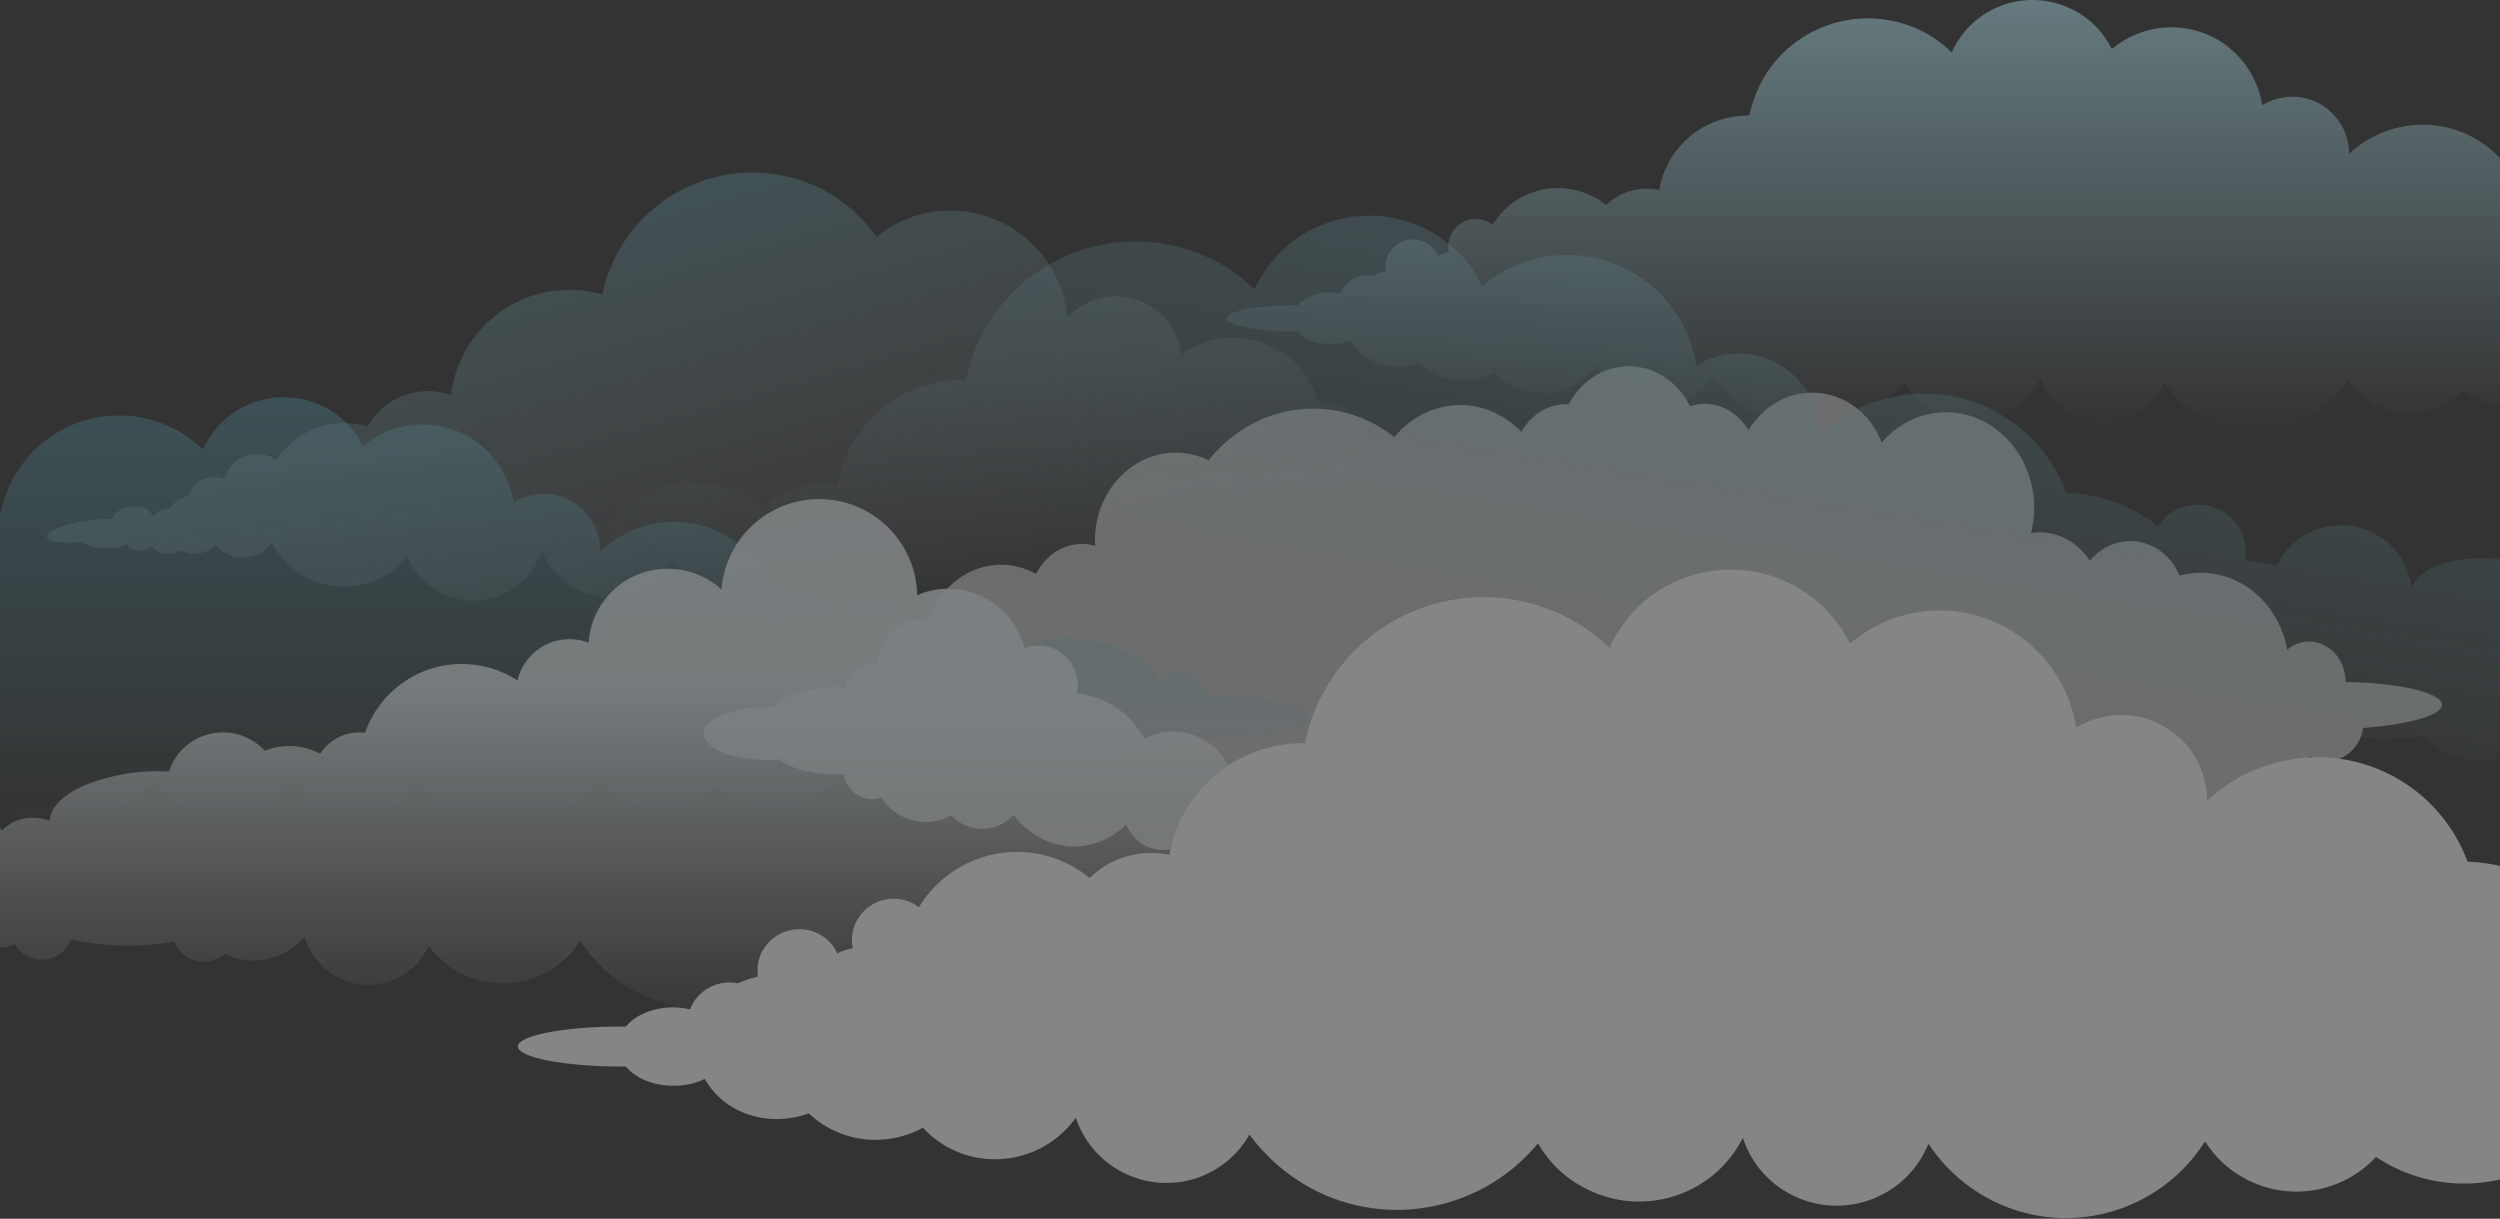 <svg xmlns="http://www.w3.org/2000/svg" width="1920" height="936" viewBox="0 0 1920 936" fill="none">
    <rect x="0" y="0" width="1920" height="936" fill="#333333" stroke="none"/>
    <g opacity="0.4">
        <path opacity="0.7" d="M1875.45 541.275C1875.45 532.055 1842.56 524.371 1801.38 523.757C1801.38 523.449 1801.38 523.142 1801.38 523.142C1801.38 506.545 1788.78 492.714 1773.41 492.714C1767.26 492.714 1761.42 494.866 1756.81 498.861C1756.81 498.861 1756.81 498.554 1756.5 498.554C1750.36 465.053 1723 439.85 1690.12 439.85C1684.58 439.85 1679.05 440.772 1673.83 442.002C1667.37 426.327 1652.93 415.57 1636.02 415.57C1623.73 415.57 1612.66 421.41 1604.98 430.63C1596.38 417.414 1582.24 408.808 1566.56 408.808C1564.1 408.808 1561.95 409.116 1559.8 409.423C1561.34 403.276 1562.26 396.822 1562.26 390.06C1562.26 349.49 1531.83 316.604 1494.64 316.604C1474.97 316.604 1457.45 325.517 1445.16 339.962C1436.55 317.218 1415.96 301.544 1391.68 301.544C1371.09 301.544 1353.26 313.223 1342.81 330.434C1335.74 318.448 1323.45 310.149 1309.31 310.149C1305.32 310.149 1301.63 310.764 1297.94 311.993C1289.03 293.86 1271.2 281.259 1250.92 281.259C1231.25 281.259 1214.03 292.938 1204.81 310.457C1204.2 310.457 1203.28 310.457 1202.66 310.457C1188.22 310.457 1175.31 319.062 1168.55 331.664C1156.25 319.062 1139.66 311.071 1121.52 311.071C1101.54 311.071 1083.41 320.599 1070.81 335.659C1053.29 321.829 1031.78 313.837 1008.42 313.837C976.453 313.837 947.562 329.205 928.199 353.485C920.516 349.797 911.91 347.646 902.997 347.646C868.881 347.646 840.912 377.766 840.912 414.955C840.912 416.492 840.912 417.721 841.22 419.258C837.839 418.336 834.458 417.721 831.077 417.721C815.71 417.721 802.494 427.249 795.732 440.772C787.741 436.47 778.521 433.703 768.993 433.703C743.483 433.703 721.661 451.222 713.055 475.81C711.519 475.503 709.675 475.503 708.138 475.503C690.312 475.503 675.251 490.256 673.715 509.311C673.1 509.311 672.793 509.311 672.178 509.311C661.113 509.311 651.893 517.302 649.434 528.367C646.668 528.059 643.902 528.059 641.136 528.059C618.699 528.059 599.951 534.514 594.419 543.12C592.575 543.12 590.731 543.12 588.886 543.12C562.147 543.12 540.633 552.033 540.633 563.405C540.633 574.469 562.455 583.69 588.886 583.69C592.267 583.69 595.648 583.69 599.029 583.382C607.02 590.144 623.31 594.754 642.365 594.754C644.209 594.754 646.053 594.754 647.897 594.754C650.049 605.511 658.962 613.81 669.719 613.81C672.178 613.81 674.637 613.502 676.788 612.58C684.472 623.952 696.766 631.329 710.904 631.329C717.973 631.329 724.427 629.485 730.267 626.104C736.414 632.558 745.02 636.554 754.24 636.554C763.768 636.554 772.374 632.558 778.521 625.796C789.585 640.549 806.182 650.077 824.93 650.077C840.298 650.077 854.436 643.623 864.886 633.173C869.803 644.852 880.56 652.843 893.162 652.843C904.226 652.843 914.061 646.389 919.594 636.861C928.507 642.701 938.957 646.081 950.328 646.081C964.159 646.081 976.76 640.856 986.903 632.251C992.435 639.012 1000.73 643.315 1009.95 643.315C1018.87 643.315 1026.86 639.32 1032.7 632.558C1041.3 647.003 1056.36 656.531 1073.27 656.531C1086.79 656.531 1099.09 650.692 1107.69 640.856C1123.98 654.687 1147.34 663.293 1173.77 663.293C1206.04 663.293 1234.63 650.077 1249.69 630.714C1258.91 647.311 1275.81 658.683 1295.17 658.683C1301.63 658.683 1307.77 657.453 1313.61 654.994C1320.68 667.596 1333.59 676.202 1348.04 676.202C1362.48 676.202 1375.08 667.903 1382.46 655.302C1398.44 667.903 1418.11 675.28 1439.32 675.28C1472.51 675.28 1502.02 657.146 1519.23 629.177C1529.99 641.164 1544.74 648.847 1561.34 648.847C1578.55 648.847 1594.22 640.549 1604.98 627.64C1608.67 629.177 1612.97 630.099 1617.28 630.099C1622.19 630.099 1626.8 628.87 1631.11 627.026C1642.79 630.714 1656 632.865 1670.14 632.865C1710.71 632.865 1743.9 615.654 1749.13 593.832C1749.74 593.832 1750.36 593.832 1751.28 593.832C1760.81 593.832 1769.11 588.607 1774.02 580.923C1778.02 583.075 1782.32 584.612 1787.24 584.612C1801.07 584.612 1812.75 573.547 1814.9 559.102C1849.63 556.336 1875.45 549.574 1875.45 541.275Z" fill="white"/>
        <path opacity="0.5" d="M961.776 536.019C950.404 534.789 938.11 534.175 926.124 534.175C925.509 527.72 922.128 521.881 915.981 518.5C906.453 513.275 894.774 516.963 889.549 526.491C887.398 493.605 796.115 474.856 780.748 505.591C779.211 493.912 772.142 482.847 761.077 476.7C742.329 466.558 718.971 473.627 708.828 492.375C708.521 492.99 708.521 493.297 708.213 493.912C702.374 492.683 696.841 491.76 691.002 491.146C692.846 480.389 687.928 469.324 677.786 463.792C665.799 457.337 651.047 461.333 643.67 472.705C639.675 469.324 635.372 466.558 630.761 464.099C619.082 457.952 606.788 454.571 594.187 454.264C587.425 436.13 574.517 420.456 556.383 410.62C524.419 393.409 486.308 399.556 461.105 423.222C461.105 407.547 452.807 392.487 438.054 384.496C423.916 376.812 407.319 378.042 394.41 385.725C391.03 364.826 378.428 345.463 358.143 334.398C331.711 320.26 300.362 324.563 278.847 342.696C272.7 330.402 263.172 319.953 250.264 313.191C217.07 295.365 175.885 307.659 158.059 340.852C157.445 342.082 156.83 343.618 155.908 345.155C150.068 339.623 143.307 334.398 135.93 330.402C90.443 305.815 33.891 322.719 9.61 368.206C5.307 376.505 2.234 385.111 0.389 393.716C-24.813 393.409 -49.094 406.625 -61.695 430.291C-65.383 437.052 -67.535 443.814 -68.764 450.883C-83.517 447.81 -98.884 452.113 -109.641 462.562C-112.407 460.104 -115.481 457.952 -118.862 456.415C-146.523 441.663 -180.639 451.19 -196.621 477.622C-197.543 477.008 -198.465 476.393 -199.387 475.778C-209.837 470.246 -222.746 473.934 -228.278 484.384C-230.737 488.994 -231.351 493.912 -230.429 498.522C-233.195 499.137 -235.962 500.059 -238.42 501.288C-240.264 497.293 -243.338 493.605 -247.641 491.453C-258.091 485.921 -270.999 489.609 -276.532 500.059C-278.683 504.362 -279.298 508.665 -278.683 513.275C-282.371 514.197 -285.752 515.119 -288.826 516.963C-297.739 515.119 -307.574 519.115 -312.184 527.72C-312.799 528.642 -313.106 529.564 -313.413 530.486C-316.18 529.872 -318.946 529.564 -321.712 529.564C-332.162 529.564 -341.075 533.56 -345.992 539.4C-346.914 539.4 -347.529 539.4 -348.144 539.4C-377.342 539.4 -401.008 544.01 -401.008 549.542C-401.008 555.074 -377.342 559.685 -348.144 559.685C-347.222 559.685 -346.607 559.685 -345.992 559.685C-341.075 565.524 -332.162 569.52 -321.712 569.52C-315.872 569.52 -310.34 568.29 -305.73 566.139C-302.042 572.901 -296.202 578.433 -288.518 582.428C-277.146 587.961 -263.93 587.961 -252.866 583.658C-249.792 586.731 -246.411 589.19 -242.416 591.341C-227.049 599.64 -208.915 599.025 -194.777 591.034C-191.089 595.03 -186.786 598.41 -181.868 601.177C-159.124 613.471 -131.156 606.401 -116.71 586.116C-113.022 597.488 -105.031 607.324 -93.659 613.471C-70.301 626.072 -41.103 617.773 -27.887 594.722C-19.895 605.479 -9.446 615.007 3.156 621.769C43.111 643.283 91.672 632.833 119.333 599.025C124.558 608.246 132.549 616.237 142.692 621.462C171.583 637.136 207.85 626.379 223.525 597.181C223.832 596.874 223.832 596.259 224.139 595.952C228.135 607.631 236.126 618.081 248.112 624.535C272.7 637.751 303.435 628.531 316.651 603.943C317.573 602.406 318.188 600.562 319.11 598.718C326.486 610.09 336.629 619.618 349.538 626.379C388.571 647.586 437.132 634.37 460.49 597.181C465.408 604.865 472.17 611.626 481.083 616.237C503.826 628.531 531.181 623.306 548.085 605.172C549.929 606.401 552.08 607.631 554.232 608.86C585.889 626.072 624 619.925 648.895 596.874C680.552 606.709 717.126 601.791 741.1 585.809C757.082 588.575 773.986 588.575 789.353 586.424C792.427 589.805 795.808 592.878 800.111 595.337C818.859 605.479 842.217 598.41 852.36 579.662C852.36 579.355 852.36 579.355 852.667 579.047C875.104 577.818 895.696 573.515 908.605 566.446C943.028 567.676 978.987 564.602 996.506 558.148C1016.79 550.157 1001.73 540.322 961.776 536.019Z" fill="url(#paint0_linear)"/>
        <path opacity="0.9" d="M2109.65 494.558C2093.36 492.714 2076.15 492.1 2058.94 491.792C2058.32 482.572 2053.1 474.273 2044.49 469.356C2030.97 461.979 2014.06 467.204 2006.99 480.728C2003.61 434.011 1874.22 407.271 1852.09 450.915C1849.94 434.011 1840.1 418.643 1823.81 410.037C1797.07 395.592 1763.88 405.735 1749.74 432.167C1749.44 432.781 1749.13 433.703 1748.82 434.318C1740.83 432.474 1732.53 431.245 1724.23 430.63C1727 415.57 1719.93 399.588 1705.48 391.904C1688.27 382.683 1667.37 388.523 1657.23 404.505C1651.7 399.895 1645.55 395.592 1638.79 392.211C1622.19 383.298 1604.37 378.995 1586.85 378.381C1577.32 352.871 1558.88 330.434 1533.06 316.296C1487.57 291.708 1433.17 300.621 1397.52 334.122C1397.52 311.993 1385.84 290.479 1364.94 279.107C1344.66 268.042 1321.3 269.579 1302.86 280.644C1297.94 250.831 1280.11 223.17 1251.22 207.802C1213.73 187.517 1169.16 193.664 1138.43 219.481C1129.82 202.27 1115.99 187.21 1097.86 177.375C1050.53 151.865 991.822 169.384 966.312 216.408C965.39 218.252 964.468 220.403 963.546 222.247C955.247 214.256 945.719 207.187 934.962 201.348C870.419 166.617 789.893 190.591 755.163 255.134C748.709 266.813 744.406 279.107 741.947 291.401C706.295 290.786 671.564 309.534 653.431 343.343C648.206 352.871 645.132 362.706 643.288 372.848C622.389 368.545 600.567 374.692 585.199 389.752C581.204 386.372 576.594 383.298 571.983 380.839C532.643 359.632 484.082 373.156 461.338 410.96C460.108 410.037 458.879 409.115 457.342 408.193C442.59 400.202 424.149 405.735 416.158 420.487C412.777 426.942 411.855 433.703 413.084 440.465C409.089 441.387 405.4 442.616 401.712 444.153C398.946 438.314 394.643 433.396 388.496 430.015C373.744 422.024 355.303 427.556 347.312 442.309C344.238 448.149 343.316 454.603 343.931 461.057C338.706 462.287 333.788 463.823 329.485 465.975C316.577 463.209 303.053 469.048 296.599 481.035C295.984 482.264 295.37 483.494 295.062 485.031C291.374 484.108 287.379 483.494 283.076 483.494C268.323 483.494 255.414 489.026 248.345 497.632C247.116 497.632 246.194 497.632 244.964 497.632C203.472 497.632 169.664 504.086 169.664 512.077C169.664 520.068 203.472 526.523 244.964 526.523C246.194 526.523 247.116 526.523 248.345 526.523C255.414 534.821 268.323 540.661 283.076 540.661C291.374 540.661 299.058 538.817 305.512 535.743C310.737 545.271 319.035 553.262 330.1 558.794C346.39 566.785 365.138 566.785 380.813 560.638C385.115 564.941 390.033 568.629 395.873 571.396C418.002 583.382 443.512 582.153 463.797 571.088C469.022 576.62 475.169 581.538 482.238 585.226C514.509 602.745 554.157 592.91 574.749 563.712C580.282 579.694 591.346 593.832 607.636 602.745C640.829 620.879 682.321 608.585 701.07 576.006C712.442 591.373 727.194 604.896 745.021 614.732C801.88 645.466 870.726 630.406 910.374 582.46C918.058 595.676 929.122 606.741 943.26 614.424C984.445 636.553 1036.08 621.186 1058.21 580.001C1058.52 579.387 1058.82 578.772 1059.13 578.157C1064.66 595.061 1076.34 609.814 1093.25 618.727C1128.28 637.475 1171.62 624.567 1190.68 589.529C1191.91 587.07 1193.13 584.611 1194.06 582.46C1204.51 598.442 1219.26 612.273 1237.09 622.108C1292.72 652.228 1361.56 633.48 1395.06 580.923C1402.13 591.988 1411.97 601.516 1424.26 607.97C1456.53 625.489 1495.57 617.805 1519.54 592.295C1522.31 594.139 1525.07 595.983 1528.14 597.52C1573.33 621.801 1627.11 613.502 1662.76 580.309C1707.64 594.139 1759.89 587.378 1793.69 564.326C1816.44 568.322 1840.1 568.322 1862.23 565.249C1866.54 570.166 1871.45 574.469 1877.6 577.85C1904.34 592.295 1937.53 582.153 1951.67 555.721C1951.67 555.413 1951.98 555.106 1951.98 555.106C1983.64 553.262 2013.14 547.115 2031.89 537.28C2080.76 539.124 2132.08 534.821 2156.98 525.601C2187.41 514.536 2166.2 500.398 2109.65 494.558Z" fill="url(#paint1_linear)"/>
        <path opacity="0.5" d="M1281.96 398.05C1273.97 396.821 1266.9 396.513 1261.36 396.821C1260.44 391.903 1254.3 387.908 1246.61 387.293C1238.93 386.678 1232.17 390.059 1230.63 394.669C1227.56 391.289 1222.95 389.137 1218.03 389.137C1213.42 389.137 1209.42 390.981 1206.35 393.747C1202.66 388.83 1197.13 385.449 1190.37 384.834C1188.22 378.687 1182.68 374.384 1175.61 374.384C1173.16 374.384 1171 374.999 1168.85 375.921C1163.94 367.008 1154.41 361.168 1143.65 361.168C1136.27 361.168 1129.82 363.934 1124.59 368.237C1117.83 363.012 1109.23 359.939 1099.7 359.939C1093.86 359.939 1088.02 361.168 1083.1 363.627C1081.26 349.489 1069.27 338.425 1054.52 338.425C1052.37 338.425 1050.22 338.732 1048.37 339.039C1048.37 338.732 1048.37 338.732 1048.37 338.425C1048.37 322.442 1035.46 309.534 1019.48 309.534C1017.33 309.534 1015.18 309.841 1013.33 310.148C1005.34 280.95 978.911 259.436 946.947 259.436C931.887 259.436 918.364 264.354 906.992 272.345C904.226 247.142 883.019 227.472 856.894 227.472C842.141 227.472 828.925 233.926 819.705 243.761C815.709 197.966 776.983 161.699 729.959 161.699C708.445 161.699 688.467 169.383 673.1 181.984C652.2 151.864 617.162 132.501 577.822 132.501C520.962 132.501 473.63 172.764 462.566 226.242C454.575 223.784 445.969 222.554 437.363 222.554C390.339 222.554 351.92 257.899 346.388 303.387C340.856 301.543 335.016 300.313 328.869 300.313C308.891 300.313 291.68 311.071 282.46 327.36C276.927 325.823 270.78 324.901 264.633 324.901C242.812 324.901 223.449 336.273 212.384 353.177C208.081 350.411 202.856 348.567 197.631 348.567C185.337 348.567 175.195 356.558 172.121 367.93C169.663 367.008 166.896 366.393 164.13 366.393C155.217 366.393 147.533 372.54 145.075 380.531C138.928 381.761 133.395 385.756 130.322 390.981C130.015 390.981 130.015 390.981 129.707 390.981C124.79 390.981 120.487 393.133 117.106 396.513C115.569 391.596 109.115 388.522 101.124 389.137C93.44 389.752 87.293 393.747 86.371 398.665C80.839 398.358 73.462 398.665 65.779 399.894C48.567 402.66 35.351 408.193 35.966 412.496C36.581 416.184 48.26 417.72 63.013 416.184C66.086 418.95 72.848 420.794 80.531 421.101C87.293 421.409 93.44 420.179 97.128 418.028C99.587 421.101 103.275 422.945 107.578 422.945C110.959 422.945 114.34 421.716 116.491 419.565C119.565 423.253 124.175 425.404 129.4 425.404C132.781 425.404 136.162 424.482 138.928 422.638C142.001 424.175 145.689 425.404 149.378 425.404C155.832 425.404 161.671 422.638 165.667 418.335C170.585 424.482 178.268 428.478 186.567 428.478C195.787 428.478 204.086 423.867 208.696 416.491C219.146 436.776 240.045 450.607 264.326 450.607C283.996 450.607 301.515 441.694 312.887 427.556C321.185 447.533 340.856 461.364 363.6 461.364C388.187 461.364 409.087 445.075 416.156 422.945C424.147 443.538 444.125 458.598 467.483 458.598C488.383 458.598 506.517 446.919 516.044 429.707C532.027 456.139 561.225 473.965 594.418 473.965C619.928 473.965 642.979 463.515 659.576 446.611C669.719 462.901 687.852 473.965 708.752 473.965C725.964 473.965 741.638 466.282 752.088 454.295C769.607 469.355 792.044 478.576 816.939 478.576C846.752 478.576 873.798 465.36 891.932 444.152C903.304 453.066 917.442 458.598 933.116 458.598C954.938 458.598 973.994 447.841 985.98 431.551C995.201 440.772 1007.8 446.304 1021.63 446.304C1039.46 446.304 1055.44 436.776 1064.35 422.638C1071.42 434.932 1084.64 443.23 1100.01 443.23C1111.99 443.23 1122.75 438.005 1130.13 430.014C1135.04 433.703 1140.88 435.854 1147.65 435.854C1158.1 435.854 1167.32 430.014 1172.23 421.716C1176.23 426.019 1182.07 429.092 1188.52 429.092C1195.9 429.092 1202.35 425.404 1206.35 419.872C1209.42 422.638 1213.42 424.482 1218.03 424.482C1223.25 424.482 1227.86 422.023 1230.94 418.643C1233.4 420.794 1236.47 422.023 1239.85 422.023C1244.15 422.023 1247.84 420.179 1250.3 417.106C1253.99 419.257 1260.14 420.179 1266.9 420.179C1274.58 419.872 1281.34 418.028 1284.42 415.262C1299.17 416.798 1310.85 415.569 1311.46 411.574C1312.38 406.349 1299.17 400.816 1281.96 398.05Z" fill="url(#paint2_linear)"/>
        <path opacity="0.9" d="M1374.78 686.957C1373.24 674.97 1362.79 665.442 1350.19 665.442C1344.04 665.442 1338.2 667.594 1333.9 671.589C1329.29 665.442 1321.91 661.139 1313.61 661.139C1309.31 661.139 1305.01 662.369 1301.32 664.213C1298.86 652.841 1289.03 644.542 1277.04 644.542C1268.74 644.542 1261.37 648.538 1256.76 654.992C1250.61 648.845 1242.31 645.157 1233.09 645.157C1228.48 645.157 1224.18 646.079 1220.18 647.616C1219.26 634.707 1208.5 624.565 1195.29 624.565C1185.45 624.565 1176.84 630.404 1172.85 638.703C1167.01 634.093 1159.63 631.326 1151.95 631.326C1146.11 631.326 1140.58 632.863 1135.66 635.629C1127.36 629.482 1116.91 625.794 1105.54 625.794C1098.47 625.794 1091.71 627.331 1085.56 629.79C1080.34 607.353 1060.05 590.449 1036.08 590.449C1027.47 590.449 1019.48 592.601 1012.41 596.289C1005.96 586.454 994.894 579.999 982.293 579.999C966.618 579.999 953.402 589.834 948.485 603.665C945.411 580.307 925.434 561.866 901.153 561.866C893.162 561.866 885.478 563.71 879.024 567.398C868.881 548.342 849.826 534.819 827.082 532.668C827.697 530.516 827.697 528.365 827.697 525.906C827.697 509.309 814.173 495.786 797.577 495.786C793.888 495.786 790.2 496.4 786.819 497.63C780.058 471.505 756.392 452.142 728.116 452.142C719.817 452.142 711.519 453.986 704.45 457.06C703.528 416.182 670.334 383.296 629.15 383.296C589.502 383.296 556.923 414.031 554.156 452.757C543.399 442.922 528.647 436.775 512.664 436.775C480.393 436.775 453.961 461.977 452.117 493.634C447.507 491.79 442.589 490.868 437.364 490.868C418.001 490.868 401.712 504.392 397.409 522.525C385.115 514.534 370.362 509.924 354.687 509.924C320.264 509.924 291.066 532.053 280.309 562.788C278.772 562.48 277.543 562.48 276.006 562.48C263.405 562.48 252.34 568.935 245.886 578.77C238.817 575.082 230.826 572.93 222.22 572.93C215.766 572.93 209.311 574.16 203.472 576.618C195.481 568.013 184.109 562.48 171.2 562.48C151.837 562.48 135.24 575.082 129.708 592.601C113.111 591.371 94.056 593.523 75.307 599.362C53.486 606.124 39.04 617.496 38.118 630.404C34.123 628.868 29.82 627.946 25.21 627.946C15.989 627.946 7.383 631.634 1.544 637.781C-3.067 631.326 -10.443 627.331 -18.741 627.331C-30.728 627.331 -40.563 635.629 -43.022 647.001C-46.71 644.85 -50.706 643.928 -55.008 643.928C-63.307 643.928 -70.683 647.923 -75.293 654.378C-79.596 650.689 -85.436 648.231 -91.583 648.231C-104.184 648.231 -114.634 657.451 -116.171 669.745C-166.883 670.052 -206.531 676.199 -206.531 683.576C-206.531 691.259 -162.888 697.406 -109.102 697.406C-107.872 697.406 -106.95 697.406 -105.721 697.406C-103.262 705.397 -95.578 711.237 -86.665 711.237C-80.826 711.237 -75.293 708.778 -71.605 704.475C-58.389 709.7 -40.87 713.389 -20.585 714.925C-16.282 722.302 -8.599 727.527 0.622 727.527C4.31 727.527 7.998 726.605 11.072 725.068C15.374 732.137 23.058 737.054 31.971 737.054C42.421 737.054 51.027 730.6 54.715 721.38C67.931 724.453 82.684 726.297 98.666 726.297C110.96 726.297 122.639 725.068 133.704 723.224C137.392 732.137 145.998 738.591 156.447 738.591C162.594 738.591 168.127 736.132 172.43 732.444C179.191 735.825 186.875 737.669 194.866 737.669C210.541 737.669 224.679 730.6 233.899 719.536C240.046 740.743 259.717 756.417 282.768 756.417C303.36 756.417 320.879 744.123 329.177 726.605C342.086 743.816 362.678 755.188 386.037 755.188C410.932 755.188 433.061 742.279 445.662 722.609C466.255 753.959 501.907 774.858 542.477 774.858C566.45 774.858 588.58 767.789 607.021 755.188C616.241 766.56 630.379 773.629 646.361 773.629C660.806 773.629 673.715 767.482 683.243 757.954C692.463 773.014 709.06 782.849 727.808 782.849C744.405 782.849 759.465 774.858 768.993 762.872C778.828 782.235 798.806 795.758 822.165 795.758C847.06 795.758 868.267 780.698 877.18 759.183C887.937 771.17 903.612 778.546 921.131 778.546C933.425 778.546 944.797 774.858 954.017 768.711C960.779 772.092 968.462 773.936 976.761 773.936C1000.12 773.936 1019.48 758.261 1025.63 737.054C1034.85 748.119 1048.99 755.188 1064.66 755.188C1072.65 755.188 1080.34 753.344 1087.1 749.963C1091.4 753.651 1096.93 756.11 1103.08 756.11C1113.53 756.11 1122.14 749.656 1125.82 740.743C1136.58 742.587 1148.57 743.816 1160.86 743.816C1176.54 743.816 1191.6 741.972 1204.81 738.898C1233.09 770.248 1274.27 750.578 1280.11 732.444C1300.4 730.907 1317.92 727.219 1331.13 721.994C1334.82 725.99 1340.05 728.756 1346.19 728.756C1355.11 728.756 1362.79 722.916 1365.25 714.925C1366.48 714.925 1367.4 714.925 1368.63 714.925C1422.42 714.925 1466.06 708.778 1466.06 701.095C1464.52 693.411 1424.88 687.571 1374.78 686.957Z" fill="url(#paint3_linear)"/>
        <path d="M2304.78 230.997C2293.41 229.768 2281.12 229.153 2269.13 229.153C2268.52 222.699 2265.14 216.859 2258.99 213.478C2249.46 208.253 2237.78 211.942 2232.56 221.469C2230.41 188.583 2139.12 169.835 2123.76 200.57C2122.22 188.89 2115.15 177.826 2104.09 171.679C2085.34 161.536 2061.98 168.605 2051.84 187.354C2051.53 187.968 2051.53 188.276 2051.22 188.89C2045.38 187.661 2039.85 186.739 2034.01 186.124C2035.85 175.367 2030.94 164.303 2020.79 158.77C2008.81 152.316 1994.05 156.311 1986.68 167.683C1982.68 164.303 1978.38 161.536 1973.77 159.078C1962.09 152.931 1949.8 149.55 1937.19 149.242C1930.43 131.109 1917.52 115.434 1899.39 105.599C1867.43 88.388 1829.32 94.534 1804.11 118.2C1804.11 102.525 1795.81 87.465 1781.06 79.474C1766.92 71.791 1750.33 73.02 1737.42 80.704C1734.04 59.804 1721.44 40.441 1701.15 29.377C1674.72 15.239 1643.37 19.541 1621.86 37.675C1615.71 25.381 1606.18 14.931 1593.27 8.169C1560.08 -9.657 1518.89 2.637 1501.07 35.831C1500.45 37.06 1499.84 38.597 1498.92 40.134C1493.08 34.601 1486.31 29.377 1478.94 25.381C1433.45 0.793 1376.9 17.697 1352.62 63.185C1348.31 71.483 1345.24 80.089 1343.4 88.695C1318.19 88.388 1293.91 101.603 1281.31 125.269C1277.62 132.031 1275.47 138.793 1274.24 145.862C1259.49 142.788 1244.12 147.091 1233.37 157.541C1230.6 155.082 1227.53 152.931 1224.15 151.394C1196.48 136.641 1162.37 146.169 1146.39 172.601C1145.46 171.986 1144.54 171.372 1143.62 170.757C1133.17 165.225 1120.26 168.913 1114.73 179.363C1112.27 183.973 1111.66 188.89 1112.58 193.501C1109.81 194.115 1107.05 195.037 1104.59 196.267C1102.74 192.271 1099.67 188.583 1095.37 186.432C1084.92 180.899 1072.01 184.588 1066.48 195.037C1064.32 199.34 1063.71 203.643 1064.32 208.253C1060.64 209.175 1057.26 210.098 1054.18 211.942C1045.27 210.098 1035.43 214.093 1030.82 222.699C1030.21 223.621 1029.9 224.543 1029.59 225.465C1026.83 224.85 1024.06 224.543 1021.3 224.543C1010.85 224.543 1001.93 228.538 997.015 234.378C996.093 234.378 995.479 234.378 994.864 234.378C965.666 234.378 942 238.988 942 244.521C942 250.053 965.666 254.663 994.864 254.663C995.786 254.663 996.401 254.663 997.015 254.663C1001.93 260.503 1010.85 264.498 1021.3 264.498C1027.14 264.498 1032.67 263.269 1037.28 261.117C1040.97 267.879 1046.81 273.411 1054.49 277.407C1065.86 282.939 1079.08 282.939 1090.14 278.636C1093.22 281.71 1096.6 284.169 1100.59 286.32C1115.96 294.618 1134.09 294.004 1148.23 286.013C1151.92 290.008 1156.22 293.389 1161.14 296.155C1183.88 308.449 1211.85 301.38 1226.3 280.788C1229.99 292.16 1237.98 301.995 1249.35 308.142C1272.71 320.743 1301.91 312.445 1315.12 289.393C1323.11 300.151 1333.56 309.678 1346.16 316.44C1386.12 337.955 1434.68 327.505 1462.34 293.696C1467.57 302.917 1475.56 310.908 1485.7 316.133C1514.59 331.808 1550.86 321.05 1566.53 291.852C1566.84 291.545 1566.84 290.93 1567.15 290.623C1571.14 302.302 1579.13 312.752 1591.12 319.206C1615.71 332.422 1646.44 323.202 1659.66 298.614C1660.58 297.077 1661.2 295.233 1662.12 293.389C1669.49 304.761 1679.64 314.289 1692.55 321.05C1731.58 342.257 1780.14 329.041 1803.5 291.852C1808.42 299.536 1815.18 306.298 1824.09 310.908C1846.83 323.202 1874.19 317.977 1891.09 299.843C1892.94 301.073 1895.09 302.302 1897.24 303.531C1928.9 320.743 1967.01 314.596 1991.9 291.545C2023.56 301.38 2060.13 296.462 2084.11 280.48C2100.09 283.246 2116.99 283.246 2132.36 281.095C2135.43 284.476 2138.82 287.549 2143.12 290.008C2161.87 300.151 2185.23 293.082 2195.37 274.333C2195.37 274.026 2195.37 274.026 2195.67 273.719C2218.11 272.489 2238.7 268.186 2251.61 261.117C2286.04 262.347 2322 259.273 2339.51 252.819C2359.49 245.135 2344.74 235.3 2304.78 230.997Z" fill="url(#paint4_linear)"/>
        <path d="M2448.34 784.694C2431.13 782.85 2413 781.928 2394.87 781.928C2394.25 772.4 2388.72 763.18 2379.5 758.262C2365.36 750.579 2347.53 755.804 2339.54 770.249C2336.16 721.073 2199.39 692.49 2175.73 738.592C2173.27 720.766 2162.82 704.476 2145.91 695.256C2117.95 680.196 2082.6 690.646 2067.54 718.614C2067.23 719.229 2066.93 720.151 2066.62 721.073C2058.01 719.229 2049.41 717.692 2040.49 717.078C2043.26 701.096 2035.88 684.191 2020.82 676.2C2002.69 666.365 1980.56 672.512 1969.8 689.724C1963.96 684.806 1957.2 680.503 1950.13 676.508C1932.61 666.98 1913.87 662.37 1895.12 661.755C1884.97 634.708 1865.61 611.042 1838.26 596.29C1790.31 570.472 1732.84 579.693 1695.03 615.038C1695.03 591.679 1682.74 568.936 1660.3 556.949C1638.79 545.27 1614.2 547.114 1594.53 558.793C1589.61 527.136 1570.25 498.245 1540.13 481.649C1500.48 460.134 1453.15 466.589 1420.88 494.25C1411.66 475.809 1397.21 460.134 1377.85 449.684C1328.06 422.945 1265.97 441.386 1239.24 491.176C1238.01 493.328 1237.08 495.479 1236.16 497.631C1227.25 489.025 1217.41 481.649 1206.04 475.502C1137.81 438.62 1052.67 464.13 1016.1 532.361C1009.34 544.655 1004.73 557.871 1002.27 570.78C964.466 570.165 927.891 590.143 908.836 625.488C903.303 635.323 899.922 646.08 898.078 656.53C875.949 651.92 852.898 658.374 836.916 674.356C832.613 670.975 828.003 667.595 822.778 664.828C781.286 642.392 729.959 656.837 705.678 696.793C704.449 695.871 702.912 694.641 701.683 694.027C686.008 685.728 666.645 691.26 658.039 706.935C654.351 713.697 653.429 721.073 654.966 728.142C650.97 729.064 646.667 730.294 642.979 732.138C640.213 725.991 635.603 720.766 629.148 717.385C613.474 709.087 594.111 714.926 585.505 730.294C582.124 736.441 581.202 743.51 582.124 749.964C576.592 751.193 571.674 753.037 566.757 755.189C553.233 752.423 538.788 758.57 531.719 771.171C531.104 772.4 530.489 773.937 529.875 775.167C525.879 774.245 521.576 773.63 517.273 773.63C501.599 773.63 488.075 779.469 480.699 788.383C479.47 788.383 478.548 788.383 477.318 788.383C433.367 788.383 397.715 795.144 397.715 803.75C397.715 812.048 433.367 819.117 477.318 819.117C478.548 819.117 479.47 819.117 480.699 819.117C488.075 828.031 501.599 833.87 517.273 833.87C526.187 833.87 534.178 832.026 541.247 828.645C546.779 838.48 555.692 847.393 567.371 852.926C584.583 861.224 604.253 861.224 621.157 855.077C625.767 859.38 630.992 863.376 636.832 866.449C660.191 879.05 687.237 877.821 708.752 866.142C714.284 871.981 720.738 877.206 728.115 881.202C762.23 899.643 804.337 889.193 826.159 858.458C831.998 875.362 843.678 890.422 860.889 899.643C896.234 918.698 939.878 906.097 959.548 871.367C971.535 887.656 987.209 901.794 1006.27 912.244C1066.2 944.823 1139.35 928.841 1181.15 878.128C1189.14 891.959 1200.82 903.946 1216.18 911.937C1259.83 935.603 1314.23 919.313 1337.59 875.67C1337.89 875.055 1338.2 874.44 1338.51 873.825C1344.35 891.652 1356.64 907.326 1374.47 916.854C1411.35 936.832 1457.45 923.001 1477.43 886.119C1478.66 883.661 1479.89 881.202 1481.12 878.436C1492.18 895.34 1507.55 909.785 1526.61 920.235C1585.62 952.199 1658.15 932.222 1693.5 876.592C1700.87 888.271 1711.32 898.413 1724.23 905.175C1758.35 923.616 1799.53 915.625 1824.73 888.578C1827.81 890.422 1830.57 892.266 1833.95 894.111C1881.59 919.928 1938.76 911.015 1976.26 875.977C2023.9 890.73 2078.91 883.353 2114.56 859.073C2138.54 863.068 2163.74 863.376 2187.1 859.995C2191.71 865.22 2196.93 869.83 2203.39 873.211C2231.36 888.271 2266.7 877.821 2281.76 849.852C2281.76 849.545 2282.07 849.238 2282.07 849.238C2315.57 847.393 2346.61 840.939 2366.28 830.489C2417.92 832.333 2472.32 827.723 2498.44 818.195C2530.71 805.594 2508.58 790.841 2448.34 784.694Z" fill="white"/>
    </g>
    <defs>
        <linearGradient id="paint0_linear" x1="302.247" y1="305.021" x2="302.247" y2="636.507" gradientUnits="userSpaceOnUse">
            <stop stop-color="#60C8E0"/>
            <stop offset="1" stop-color="#60C8E0" stop-opacity="0"/>
        </linearGradient>
        <linearGradient id="paint1_linear" x1="1311.36" y1="-248.499" x2="1170.27" y2="636.507" gradientUnits="userSpaceOnUse">
            <stop stop-color="#60C8E0"/>
            <stop offset="0.887" stop-color="#9CDDEC" stop-opacity="0"/>
        </linearGradient>
        <linearGradient id="paint2_linear" x1="567.362" y1="105.501" x2="673.727" y2="478.575" gradientUnits="userSpaceOnUse">
            <stop stop-color="#74CFE4"/>
            <stop offset="1" stop-color="#F5F5F5" stop-opacity="0"/>
        </linearGradient>
        <linearGradient id="paint3_linear" x1="629.764" y1="383.296" x2="629.764" y2="795.758" gradientUnits="userSpaceOnUse">
            <stop offset="0.35" stop-color="#EBF8FB"/>
            <stop offset="1" stop-color="#EBF8FB" stop-opacity="0"/>
        </linearGradient>
        <linearGradient id="paint4_linear" x1="1645.19" y1="0" x2="1645.19" y2="331.178" gradientUnits="userSpaceOnUse">
            <stop stop-color="#B0E4F0"/>
            <stop offset="1" stop-color="#B0E4F0" stop-opacity="0"/>
        </linearGradient>
    </defs>
</svg>
